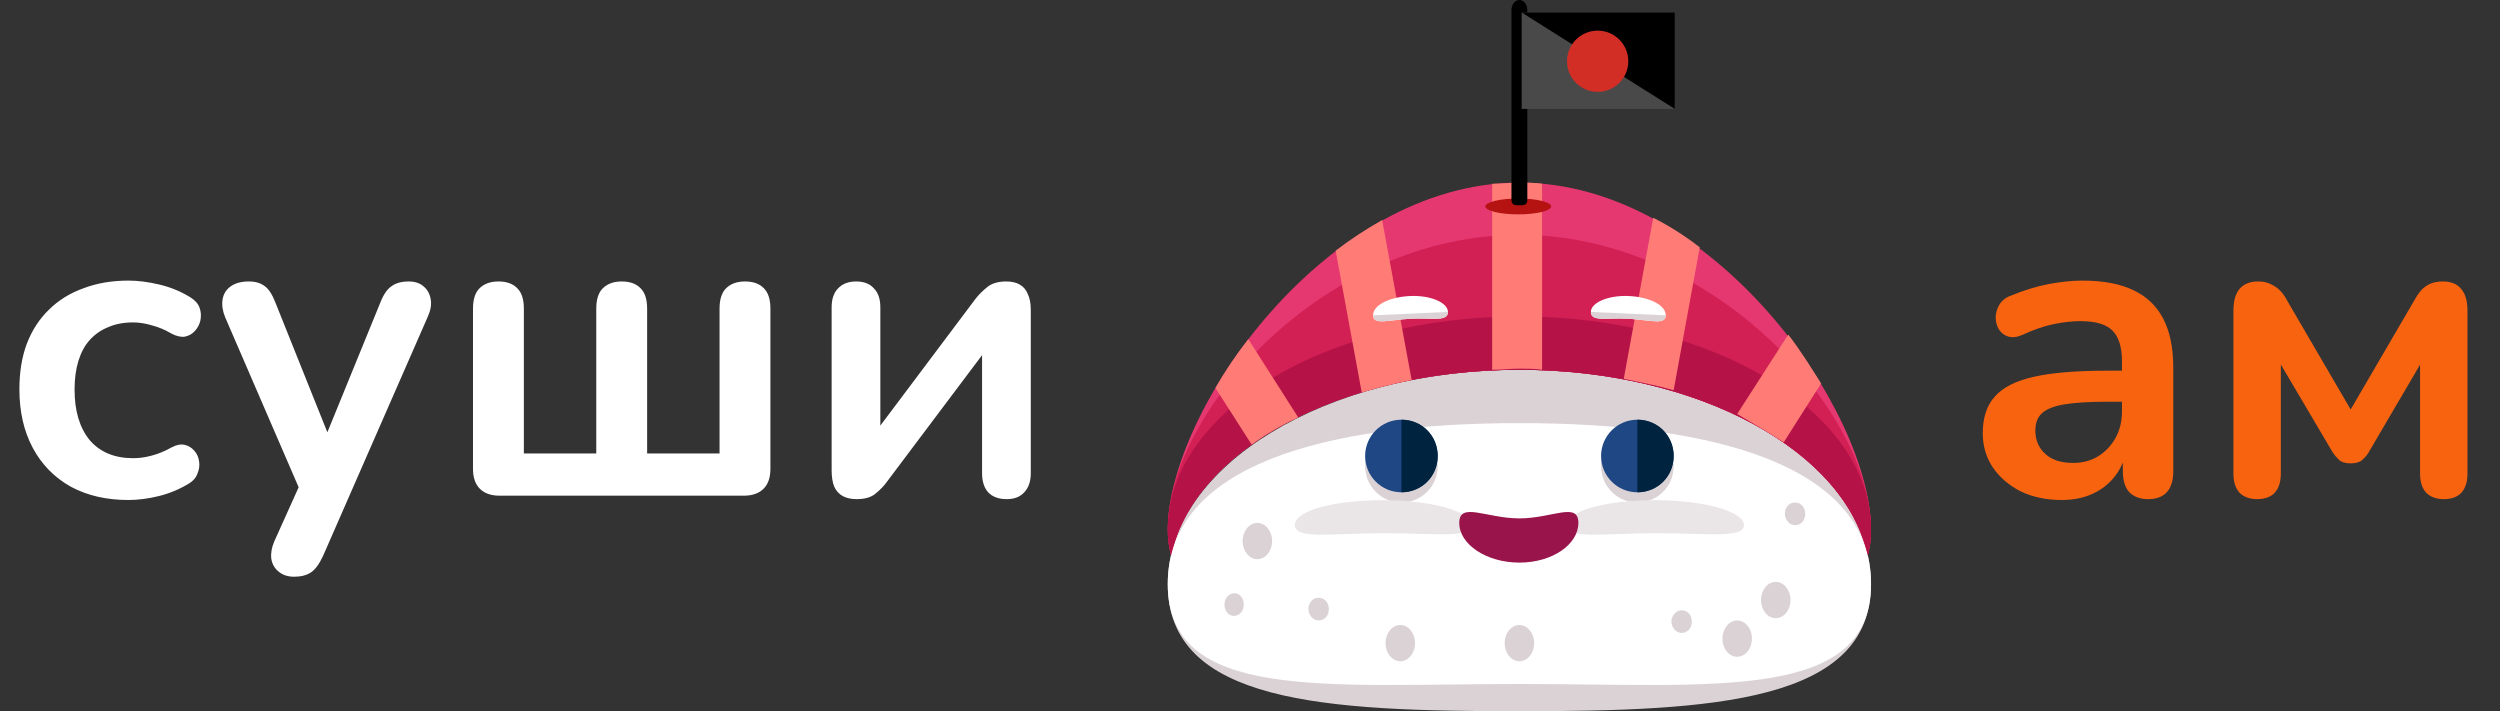 <svg width="116" height="33" viewBox="0 0 116 33" fill="none" xmlns="http://www.w3.org/2000/svg">
<rect x="0" y="0" width="116" height="33" fill="#333333" stroke="none"/>
<path d="M5.96 23.2C4.933 23.2 4.04 22.993 3.28 22.58C2.52 22.153 1.933 21.553 1.52 20.78C1.107 20.007 0.9 19.1 0.9 18.06C0.9 17.273 1.013 16.573 1.24 15.96C1.48 15.333 1.82 14.807 2.26 14.38C2.7 13.94 3.233 13.607 3.86 13.38C4.487 13.14 5.187 13.02 5.96 13.02C6.4 13.02 6.873 13.08 7.38 13.2C7.9 13.32 8.387 13.52 8.84 13.8C9.053 13.933 9.193 14.093 9.26 14.28C9.327 14.467 9.34 14.66 9.3 14.86C9.26 15.047 9.173 15.213 9.04 15.36C8.92 15.493 8.767 15.58 8.58 15.62C8.393 15.647 8.187 15.6 7.96 15.48C7.667 15.307 7.367 15.18 7.06 15.1C6.753 15.007 6.46 14.96 6.18 14.96C5.74 14.96 5.353 15.033 5.02 15.18C4.687 15.313 4.4 15.513 4.16 15.78C3.933 16.033 3.76 16.353 3.64 16.74C3.52 17.127 3.46 17.573 3.46 18.08C3.46 19.067 3.693 19.847 4.16 20.42C4.64 20.98 5.313 21.26 6.18 21.26C6.46 21.26 6.747 21.22 7.04 21.14C7.347 21.06 7.653 20.933 7.96 20.76C8.187 20.64 8.387 20.6 8.56 20.64C8.747 20.68 8.9 20.773 9.02 20.92C9.14 21.053 9.213 21.22 9.24 21.42C9.267 21.607 9.24 21.793 9.16 21.98C9.093 22.167 8.96 22.32 8.76 22.44C8.32 22.707 7.853 22.9 7.36 23.02C6.867 23.14 6.4 23.2 5.96 23.2ZM13.647 26.76C13.353 26.76 13.113 26.68 12.927 26.52C12.74 26.373 12.627 26.173 12.587 25.92C12.56 25.667 12.607 25.4 12.727 25.12L14.087 22.1V23.14L10.447 14.72C10.327 14.427 10.287 14.153 10.327 13.9C10.367 13.647 10.487 13.447 10.687 13.3C10.9 13.14 11.187 13.06 11.547 13.06C11.853 13.06 12.1 13.133 12.287 13.28C12.473 13.413 12.64 13.673 12.787 14.06L15.487 20.8H14.887L17.647 14.04C17.793 13.667 17.967 13.413 18.167 13.28C18.367 13.133 18.633 13.06 18.967 13.06C19.26 13.06 19.493 13.14 19.667 13.3C19.84 13.447 19.947 13.647 19.987 13.9C20.027 14.14 19.98 14.407 19.847 14.7L14.987 25.8C14.813 26.173 14.627 26.427 14.427 26.56C14.227 26.693 13.967 26.76 13.647 26.76ZM23.187 23C22.787 23 22.481 22.893 22.267 22.68C22.054 22.467 21.947 22.16 21.947 21.76V14.32C21.947 13.893 22.047 13.58 22.247 13.38C22.461 13.167 22.754 13.06 23.127 13.06C23.514 13.06 23.807 13.167 24.007 13.38C24.207 13.58 24.307 13.893 24.307 14.32V21.04H27.667V14.32C27.667 13.893 27.767 13.58 27.967 13.38C28.181 13.167 28.474 13.06 28.847 13.06C29.234 13.06 29.527 13.167 29.727 13.38C29.927 13.58 30.027 13.893 30.027 14.32V21.04H33.387V14.32C33.387 13.893 33.487 13.58 33.687 13.38C33.901 13.167 34.194 13.06 34.567 13.06C34.954 13.06 35.247 13.167 35.447 13.38C35.647 13.58 35.747 13.893 35.747 14.32V21.76C35.747 22.16 35.641 22.467 35.427 22.68C35.214 22.893 34.907 23 34.507 23H23.187ZM39.748 23.16C39.495 23.16 39.281 23.113 39.108 23.02C38.935 22.927 38.801 22.78 38.708 22.58C38.628 22.38 38.588 22.127 38.588 21.82V14.26C38.588 13.873 38.688 13.58 38.888 13.38C39.088 13.167 39.368 13.06 39.728 13.06C40.088 13.06 40.361 13.167 40.548 13.38C40.748 13.58 40.848 13.873 40.848 14.26V20.44H40.328L45.268 13.86C45.415 13.673 45.595 13.493 45.808 13.32C46.021 13.147 46.315 13.06 46.688 13.06C46.941 13.06 47.148 13.107 47.308 13.2C47.481 13.293 47.608 13.44 47.688 13.64C47.781 13.827 47.828 14.073 47.828 14.38V21.96C47.828 22.333 47.728 22.627 47.528 22.84C47.341 23.053 47.068 23.16 46.708 23.16C46.335 23.16 46.048 23.053 45.848 22.84C45.661 22.627 45.568 22.333 45.568 21.96V15.76H46.108L41.148 22.36C41.015 22.547 40.841 22.727 40.628 22.9C40.428 23.073 40.135 23.16 39.748 23.16Z" fill="white"/>
<g clip-path="url(#clip0_1_34)">
<path d="M86.816 27.105C86.816 32.579 79.5 33 70.5 33C61.5 33 54.184 32.632 54.184 27.105C54.184 21.632 61.5 17.158 70.5 17.158C79.5 17.158 86.816 21.579 86.816 27.105Z" fill="#DBD2D5"/>
<path d="M70.5 17.158C78.816 17.158 85.658 20.947 86.658 25.79C86.763 25.421 86.816 25.053 86.816 24.579C86.816 19.105 79.5 8.474 70.5 8.474C61.5 8.474 54.184 19.105 54.184 24.579C54.184 25 54.237 25.421 54.342 25.79C55.342 20.895 62.184 17.158 70.5 17.158Z" fill="#E53871"/>
<path d="M70.5 17.158C78.816 17.158 85.658 20.947 86.658 25.79C86.763 25.421 86.816 25.053 86.816 24.579C86.816 19.105 79.5 10.895 70.5 10.895C61.5 10.895 54.184 19.053 54.184 24.579C54.184 25 54.237 25.421 54.342 25.79C55.342 20.895 62.184 17.158 70.5 17.158Z" fill="#D32054"/>
<path d="M70.5 17.158C78.816 17.158 85.658 20.947 86.658 25.79C86.763 25.421 86.816 25.053 86.816 24.579C86.816 19.105 79.5 14.684 70.5 14.684C61.5 14.684 54.184 19.105 54.184 24.579C54.184 25 54.237 25.421 54.342 25.79C55.342 20.895 62.184 17.158 70.5 17.158Z" fill="#B51248"/>
<path d="M86.816 27.105C86.816 32.579 79.5 31.737 70.5 31.737C61.5 31.737 54.184 32.579 54.184 27.105C54.184 21.579 61.5 19.632 70.5 19.632C79.5 19.632 86.816 21.579 86.816 27.105Z" fill="white"/>
<path d="M69.237 8.526V17.158C69.658 17.158 70.079 17.105 70.5 17.105C70.868 17.105 71.237 17.105 71.553 17.158V8.526C71.184 8.474 70.868 8.474 70.5 8.474C70.079 8.474 69.658 8.526 69.237 8.526Z" fill="#FF7C76"/>
<path d="M63.184 18.21C63.921 18 64.71 17.79 65.5 17.632L64.132 10.21C63.395 10.632 62.658 11.105 61.974 11.632L63.184 18.21Z" fill="#FF7C76"/>
<path d="M58.079 20.632C58.711 20.158 59.447 19.737 60.237 19.368L57.921 15.737C57.342 16.474 56.816 17.263 56.395 18L58.079 20.632Z" fill="#FF7C76"/>
<path d="M75.342 17.579C76.132 17.737 76.921 17.895 77.658 18.105L78.868 11.474C78.184 10.947 77.447 10.474 76.71 10.105L75.342 17.579Z" fill="#FF7C76"/>
<path d="M82.763 20.526L84.5 17.79C84.026 17.053 83.553 16.263 82.974 15.526L80.605 19.21C81.395 19.684 82.132 20.105 82.763 20.526Z" fill="#FF7C76"/>
<path d="M59.026 25.105C59.026 25.579 58.711 25.947 58.342 25.947C57.974 25.947 57.658 25.579 57.658 25.105C57.658 24.632 57.974 24.263 58.342 24.263C58.711 24.263 59.026 24.632 59.026 25.105Z" fill="#DBD2D5"/>
<path d="M71.184 29.842C71.184 30.316 70.868 30.684 70.5 30.684C70.132 30.684 69.816 30.316 69.816 29.842C69.816 29.368 70.132 29 70.5 29C70.868 29 71.184 29.368 71.184 29.842Z" fill="#DBD2D5"/>
<path d="M80.605 30.474C80.983 30.474 81.29 30.097 81.29 29.632C81.29 29.166 80.983 28.79 80.605 28.79C80.227 28.79 79.921 29.166 79.921 29.632C79.921 30.097 80.227 30.474 80.605 30.474Z" fill="#DBD2D5"/>
<path d="M82.395 28.684C82.773 28.684 83.079 28.307 83.079 27.842C83.079 27.377 82.773 27 82.395 27C82.017 27 81.71 27.377 81.71 27.842C81.71 28.307 82.017 28.684 82.395 28.684Z" fill="#DBD2D5"/>
<path d="M78.5 28.842C78.5 29.158 78.29 29.368 78.026 29.368C77.763 29.368 77.553 29.105 77.553 28.842C77.553 28.579 77.763 28.316 78.026 28.316C78.29 28.316 78.5 28.526 78.5 28.842Z" fill="#DBD2D5"/>
<path d="M61.658 28.263C61.658 28.579 61.447 28.79 61.184 28.79C60.921 28.79 60.711 28.526 60.711 28.263C60.711 27.947 60.921 27.737 61.184 27.737C61.447 27.737 61.658 27.947 61.658 28.263Z" fill="#DBD2D5"/>
<path d="M57.711 28.053C57.711 28.368 57.5 28.579 57.237 28.579C57.026 28.579 56.816 28.368 56.816 28.053C56.816 27.737 57.026 27.526 57.289 27.526C57.5 27.526 57.711 27.737 57.711 28.053Z" fill="#DBD2D5"/>
<path d="M83.763 23.842C83.763 24.158 83.553 24.368 83.29 24.368C83.026 24.368 82.816 24.105 82.816 23.842C82.816 23.526 83.026 23.316 83.29 23.316C83.553 23.316 83.763 23.526 83.763 23.842Z" fill="#DBD2D5"/>
<path d="M61.868 24.474C62.13 24.474 62.342 24.238 62.342 23.947C62.342 23.657 62.13 23.421 61.868 23.421C61.607 23.421 61.395 23.657 61.395 23.947C61.395 24.238 61.607 24.474 61.868 24.474Z" fill="#DBD2D5"/>
<path d="M65.658 29.842C65.658 30.316 65.342 30.684 64.974 30.684C64.605 30.684 64.29 30.316 64.29 29.842C64.29 29.368 64.605 29 64.974 29C65.342 29 65.658 29.368 65.658 29.842Z" fill="#DBD2D5"/>
<path d="M70.447 9.947C71.29 9.947 71.974 9.782 71.974 9.579C71.974 9.375 71.29 9.211 70.447 9.211C69.604 9.211 68.921 9.375 68.921 9.579C68.921 9.782 69.604 9.947 70.447 9.947Z" fill="#B51212"/>
<path d="M70.868 9.263C70.868 9.526 70.71 9.526 70.5 9.526C70.29 9.526 70.132 9.526 70.132 9.263V0.474C70.132 0.211 70.29 0 70.5 0C70.71 0 70.868 0.211 70.868 0.474V9.263Z" fill="black"/>
<path d="M77.71 0.579H70.605V5.053H77.71V0.579Z" fill="#494949"/>
<path d="M70.605 0.579H77.71V5.053" fill="black"/>
<path d="M74.132 4.263C74.916 4.263 75.553 3.627 75.553 2.842C75.553 2.057 74.916 1.421 74.132 1.421C73.347 1.421 72.71 2.057 72.71 2.842C72.71 3.627 73.347 4.263 74.132 4.263Z" fill="#D32E26"/>
<path d="M65.026 23.316C65.957 23.316 66.71 22.562 66.71 21.632C66.71 20.701 65.957 19.947 65.026 19.947C64.096 19.947 63.342 20.701 63.342 21.632C63.342 22.562 64.096 23.316 65.026 23.316Z" fill="#DBD2D5"/>
<path d="M75.974 23.316C76.904 23.316 77.658 22.562 77.658 21.632C77.658 20.701 76.904 19.947 75.974 19.947C75.043 19.947 74.29 20.701 74.29 21.632C74.29 22.562 75.043 23.316 75.974 23.316Z" fill="#DBD2D5"/>
<path d="M65.026 22.842C65.957 22.842 66.71 22.088 66.71 21.158C66.71 20.228 65.957 19.474 65.026 19.474C64.096 19.474 63.342 20.228 63.342 21.158C63.342 22.088 64.096 22.842 65.026 22.842Z" fill="#1E4784"/>
<path d="M65.026 19.474C65.974 19.474 66.71 20.21 66.71 21.158C66.71 22.105 65.974 22.842 65.026 22.842" fill="#00233F"/>
<path d="M75.974 22.842C76.904 22.842 77.658 22.088 77.658 21.158C77.658 20.228 76.904 19.474 75.974 19.474C75.043 19.474 74.29 20.228 74.29 21.158C74.29 22.088 75.043 22.842 75.974 22.842Z" fill="#1E4784"/>
<path d="M75.974 19.474C76.921 19.474 77.658 20.21 77.658 21.158C77.658 22.105 76.921 22.842 75.974 22.842" fill="#00233F"/>
<path d="M67.184 14.474C67.184 14.947 66.447 14.737 65.447 14.79C64.447 14.842 63.711 15.105 63.711 14.632C63.711 14.158 64.447 13.79 65.395 13.737C66.395 13.684 67.184 14.053 67.184 14.474Z" fill="white"/>
<path d="M73.816 14.474C73.816 14.947 74.553 14.737 75.553 14.79C76.553 14.842 77.29 15.105 77.29 14.632C77.29 14.158 76.553 13.79 75.605 13.737C74.605 13.684 73.816 14.053 73.816 14.474Z" fill="white"/>
<path d="M67.184 14.474C67.184 14.947 66.447 14.737 65.447 14.79C64.447 14.842 63.711 15.105 63.711 14.632" fill="#DBD2D5"/>
<path d="M73.816 14.474C73.816 14.947 74.553 14.737 75.553 14.79C76.553 14.842 77.29 15.105 77.29 14.632" fill="#DBD2D5"/>
<path d="M68.29 24.368C68.29 25 66.447 24.737 64.184 24.737C61.921 24.737 60.079 25.053 60.079 24.368C60.079 23.684 61.921 23.21 64.184 23.21C66.447 23.21 68.29 23.737 68.29 24.368Z" fill="#EAE5E7"/>
<path d="M80.921 24.368C80.921 25 79.079 24.737 76.816 24.737C74.553 24.737 72.71 25.053 72.71 24.368C72.71 23.684 74.553 23.21 76.816 23.21C79.079 23.21 80.921 23.737 80.921 24.368Z" fill="#EAE5E7"/>
<path d="M73.237 24.263C73.237 25.263 72.026 26.105 70.5 26.105C68.974 26.105 67.71 25.263 67.71 24.263C67.71 23.263 68.974 24.053 70.5 24.053C72.026 24.053 73.237 23.263 73.237 24.263Z" fill="#99144A"/>
</g>
<path d="M95.66 23.2C94.953 23.2 94.32 23.067 93.76 22.8C93.213 22.52 92.78 22.147 92.46 21.68C92.153 21.213 92 20.687 92 20.1C92 19.38 92.187 18.813 92.56 18.4C92.933 17.973 93.54 17.667 94.38 17.48C95.22 17.293 96.347 17.2 97.76 17.2H98.76V18.64H97.78C96.953 18.64 96.293 18.68 95.8 18.76C95.307 18.84 94.953 18.98 94.74 19.18C94.54 19.367 94.44 19.633 94.44 19.98C94.44 20.42 94.593 20.78 94.9 21.06C95.207 21.34 95.633 21.48 96.18 21.48C96.62 21.48 97.007 21.38 97.34 21.18C97.687 20.967 97.96 20.68 98.16 20.32C98.36 19.96 98.46 19.547 98.46 19.08V16.78C98.46 16.113 98.313 15.633 98.02 15.34C97.727 15.047 97.233 14.9 96.54 14.9C96.153 14.9 95.733 14.947 95.28 15.04C94.84 15.133 94.373 15.293 93.88 15.52C93.627 15.64 93.4 15.673 93.2 15.62C93.013 15.567 92.867 15.46 92.76 15.3C92.653 15.127 92.6 14.94 92.6 14.74C92.6 14.54 92.653 14.347 92.76 14.16C92.867 13.96 93.047 13.813 93.3 13.72C93.913 13.467 94.5 13.287 95.06 13.18C95.633 13.073 96.153 13.02 96.62 13.02C97.58 13.02 98.367 13.167 98.98 13.46C99.607 13.753 100.073 14.2 100.38 14.8C100.687 15.387 100.84 16.147 100.84 17.08V21.88C100.84 22.293 100.74 22.613 100.54 22.84C100.34 23.053 100.053 23.16 99.68 23.16C99.307 23.16 99.013 23.053 98.8 22.84C98.6 22.613 98.5 22.293 98.5 21.88V20.92H98.66C98.567 21.387 98.38 21.793 98.1 22.14C97.833 22.473 97.493 22.733 97.08 22.92C96.667 23.107 96.193 23.2 95.66 23.2ZM104.731 23.16C104.384 23.16 104.111 23.06 103.911 22.86C103.724 22.647 103.631 22.353 103.631 21.98V14.42C103.631 14.127 103.671 13.88 103.751 13.68C103.831 13.48 103.958 13.327 104.131 13.22C104.304 13.113 104.518 13.06 104.771 13.06C105.024 13.06 105.231 13.107 105.391 13.2C105.564 13.28 105.711 13.387 105.831 13.52C105.951 13.653 106.051 13.8 106.131 13.96L109.071 19L112.011 13.96C112.104 13.787 112.204 13.633 112.311 13.5C112.431 13.367 112.571 13.26 112.731 13.18C112.904 13.1 113.111 13.06 113.351 13.06C113.738 13.06 114.024 13.18 114.211 13.42C114.398 13.647 114.491 13.98 114.491 14.42V21.98C114.491 22.353 114.398 22.647 114.211 22.86C114.024 23.06 113.751 23.16 113.391 23.16C113.044 23.16 112.771 23.06 112.571 22.86C112.384 22.647 112.291 22.353 112.291 21.98V16.1H112.771L109.911 20.98C109.844 21.1 109.744 21.22 109.611 21.34C109.491 21.447 109.311 21.5 109.071 21.5C108.818 21.5 108.631 21.44 108.511 21.32C108.391 21.2 108.298 21.087 108.231 20.98L105.351 16.1H105.831V21.98C105.831 22.353 105.738 22.647 105.551 22.86C105.364 23.06 105.091 23.16 104.731 23.16Z" fill="#F86310"/>
<defs>
<clipPath id="clip0_1_34">
<rect width="33" height="33" fill="white" transform="translate(54)"/>
</clipPath>
</defs>
</svg>

